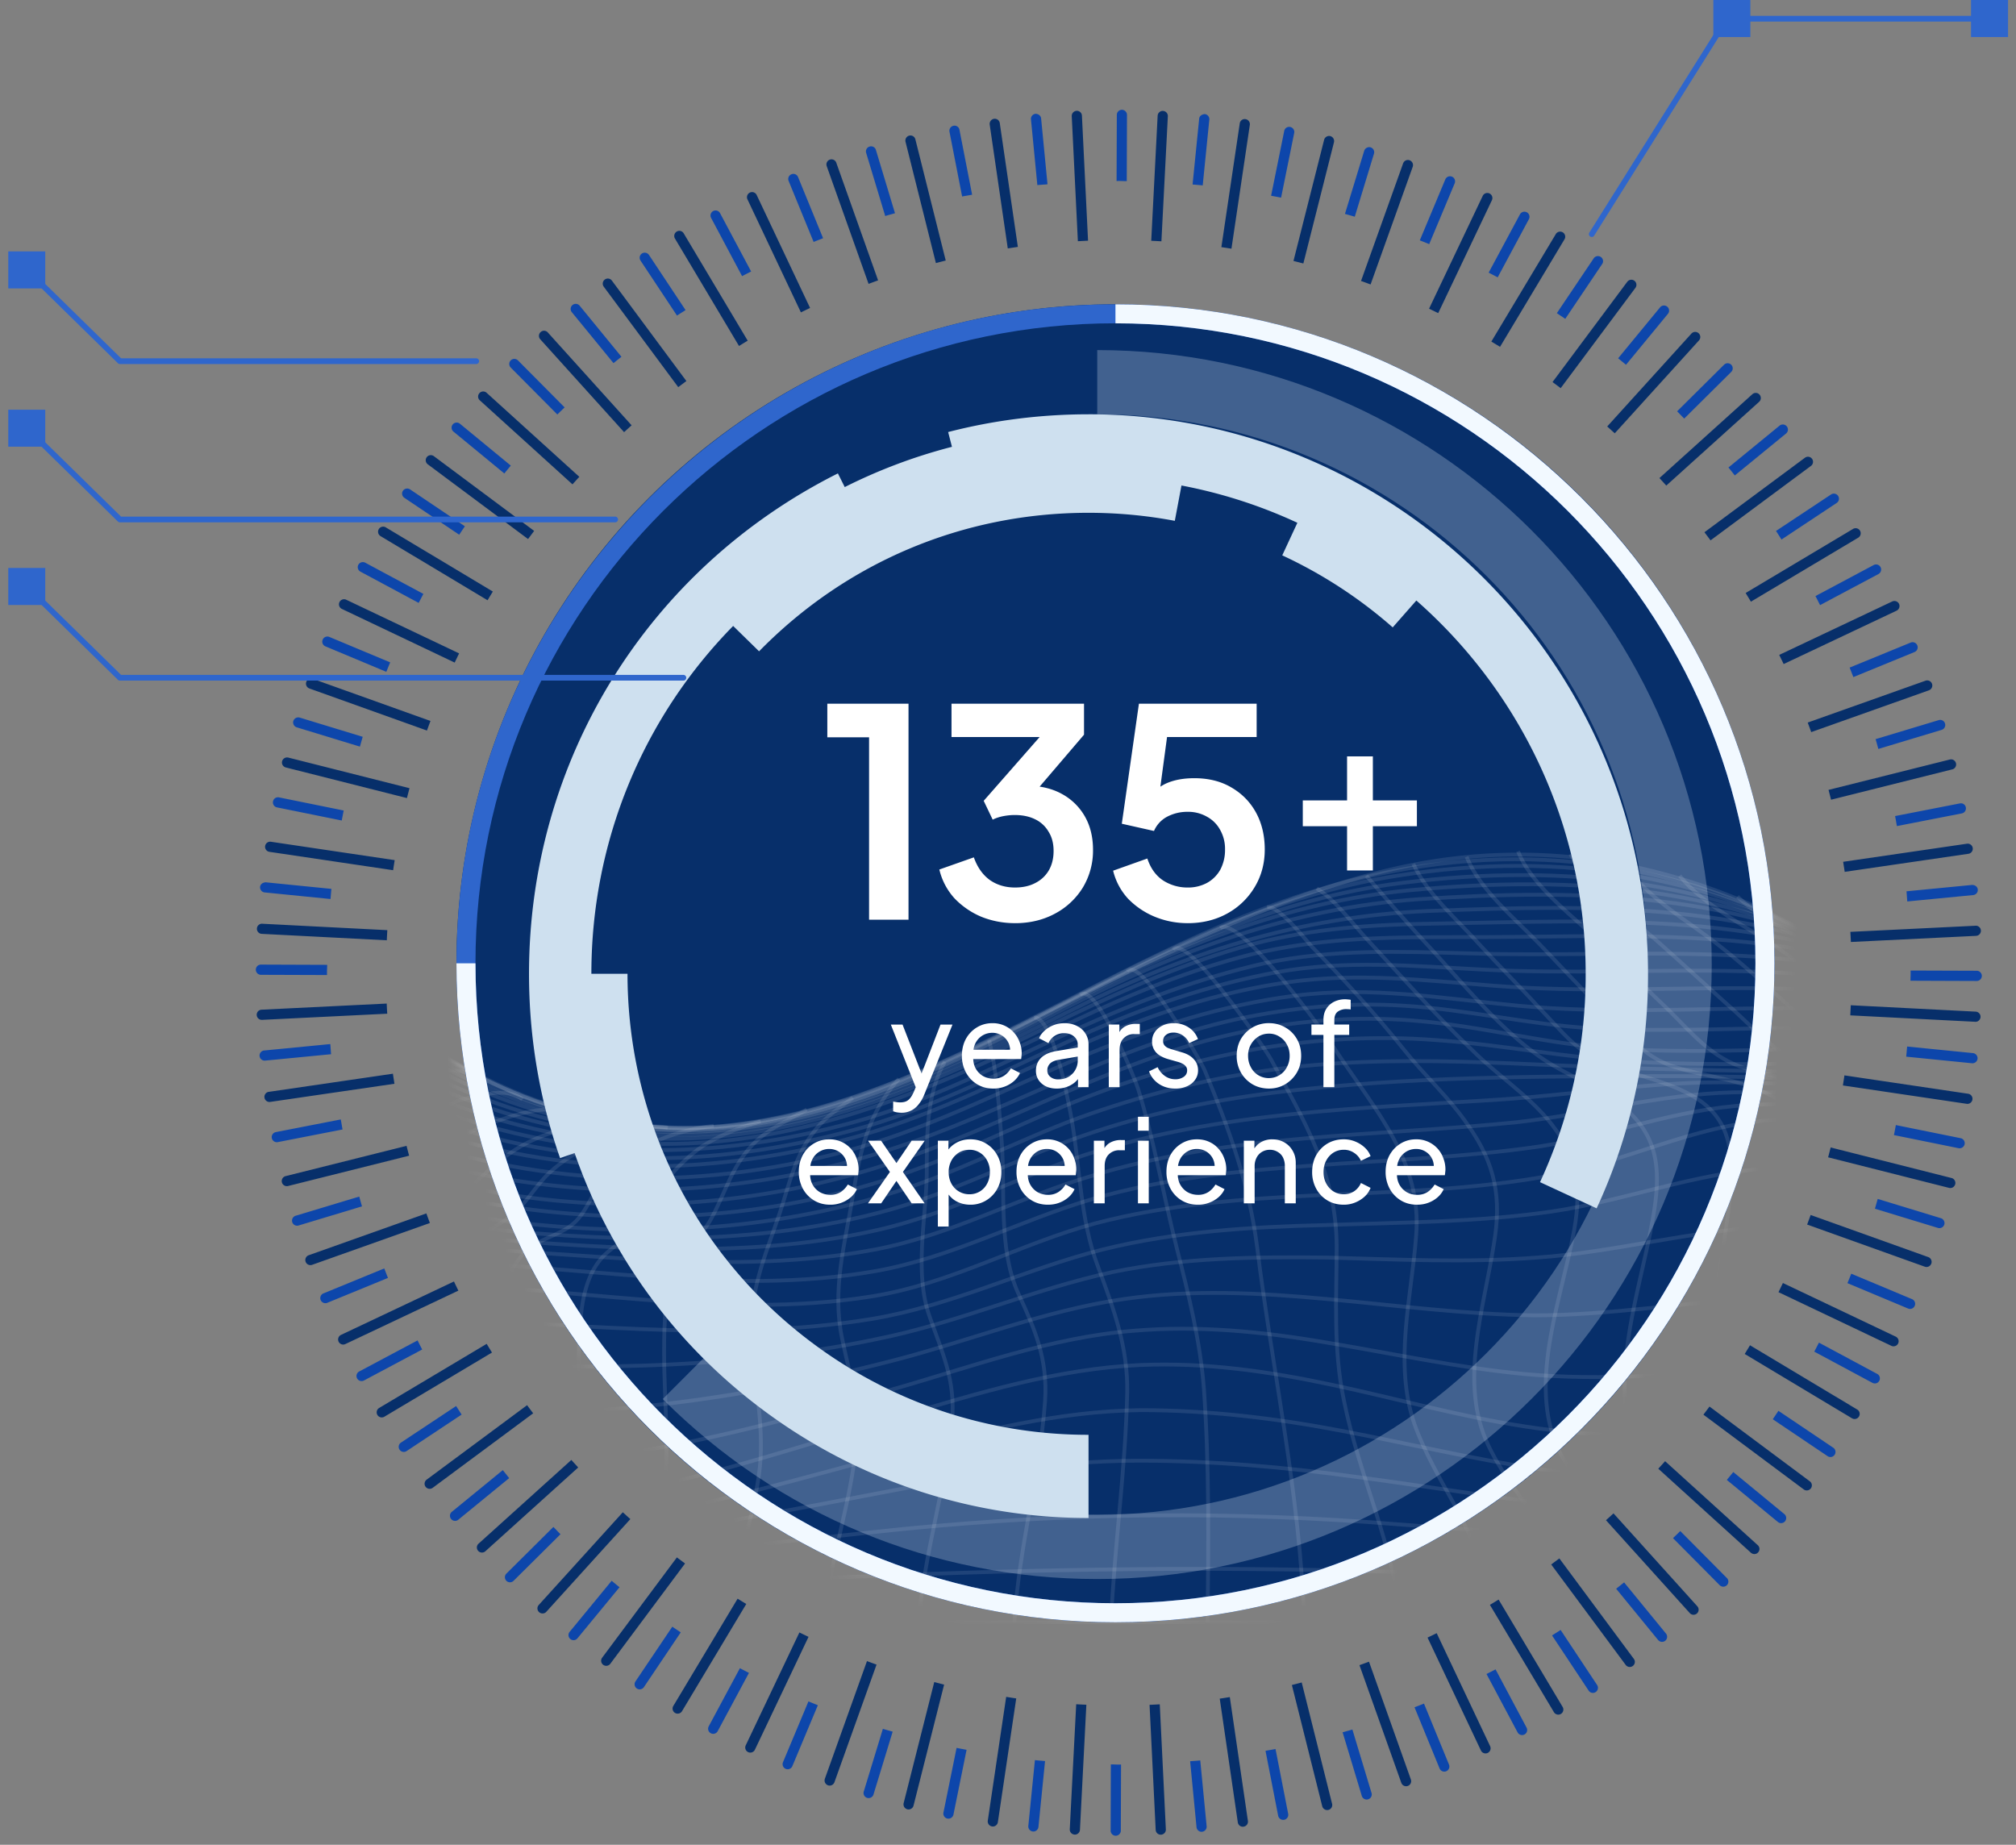 <svg xmlns="http://www.w3.org/2000/svg" width="106" height="97" fill="none"><rect width="100%" height="100%" fill="#808080" stroke="none"/><circle cx="58.65" cy="50.65" r="34.65" fill="#072F6A"/><mask id="a" width="70" height="70" x="24" y="16" maskUnits="userSpaceOnUse" style="mask-type:luminance"><path fill="#fff" d="M58.65 85.3c19.137 0 34.65-15.513 34.65-34.65S77.787 16 58.65 16 24 31.513 24 50.65 39.513 85.3 58.65 85.3Z"/><path stroke="#fff" d="M92.8 50.65c0 18.86-15.29 34.15-34.15 34.15S24.5 69.51 24.5 50.65 39.79 16.5 58.65 16.5 92.8 31.79 92.8 50.65Z"/></mask><g stroke="#fff" stroke-miterlimit="10" stroke-opacity=".1" stroke-width=".2" mask="url(#a)"><path d="M-5.095 85.3h132.097c-.237-11.25-5.696-20.79-14.762-27.388-4.414-3.227-9.493-5.886-14.762-7.452-7.357-4.699-15.52-6.74-24.112-4.794-6.266 1.424-12.01 4.414-17.752 7.262-5.411 2.706-11.012 5.506-17.088 6.218-8.497 1.045-15.711-2.99-21.692-8.638-1.424.57-2.8 1.329-4.13 2.088a51.485 51.485 0 0 0-3.322 2.279c-1.044.806-2.753 1.85-3.038 3.227-.332 1.756.95 3.797 1.33 5.459.616 2.705-.428 4.272-2.896 5.41-1.946.903-4.035 1.425-5.933 2.469-1.567.854-2.231 1.709-2.706 3.37-.997 3.37-1.234 7.025-1.282 10.49h.048Z"/><path d="M16.787 50.508c6.028 5.6 13.386 9.635 21.834 8.638 6.123-.712 11.63-3.56 17.04-6.313 5.602-2.895 11.345-5.838 17.563-7.024 8.686-1.662 16.898 0 24.35 4.699"/><path d="M16.598 50.603c6.028 5.458 13.433 9.493 21.881 8.59 6.218-.664 11.82-3.512 17.278-6.36 5.6-2.942 11.344-5.79 17.705-6.787 8.686-1.377 16.897-.048 24.444 4.557"/><path d="M16.264 50.745c6.075 5.364 13.527 9.303 21.881 8.544 6.408-.57 12.057-3.513 17.658-6.408 5.648-2.943 11.439-5.648 17.894-6.455 8.686-1.092 16.993-.143 24.587 4.319"/><path d="M15.836 50.935c6.123 5.221 13.48 9.018 21.74 8.449 6.645-.475 12.483-3.418 18.274-6.456 5.79-3.037 11.724-5.506 18.321-6.123 8.64-.807 16.993-.237 24.635 4.13"/><path d="M15.315 51.172c6.217 5.079 13.575 8.781 21.834 8.307 6.882-.38 12.863-3.37 18.844-6.456 5.933-3.038 11.913-5.268 18.606-5.743 8.639-.57 17.135-.38 24.92 3.845"/><path d="M14.7 51.504c6.217 4.89 13.48 8.402 21.596 8.165 7.262-.238 13.528-3.276 19.84-6.456 6.124-3.085 12.152-5.031 19.035-5.316 8.686-.332 17.325-.522 25.204 3.56"/><path d="M13.986 51.837c6.456 4.889 14.003 8.306 22.262 8.021 7.357-.284 13.575-3.275 20.03-6.455 3.086-1.471 6.218-2.848 9.54-3.75 3.229-.854 6.409-1.044 9.731-1.091 8.782-.143 17.61-.712 25.774 3.275"/><path d="M13.227 52.311c6.55 4.7 14.05 7.975 22.261 7.832 7.69-.142 14.192-3.227 20.98-6.455 2.99-1.424 6.123-2.706 9.35-3.513 3.56-.854 6.978-.901 10.585-.901 8.782.047 17.705-.807 25.964 2.942"/><path d="M12.373 52.834c6.645 4.461 14.05 7.641 22.167 7.641 3.75 0 7.452-.617 11.012-1.66 3.892-1.188 7.452-3.086 11.154-4.747 3.133-1.424 6.408-2.658 9.778-3.418 3.607-.76 7.072-.617 10.727-.522 8.876.285 17.99-.95 26.344 2.658"/><path d="M11.47 53.403c6.93 4.367 14.525 7.452 22.832 7.5 3.797 0 7.547-.617 11.202-1.662 3.987-1.186 7.594-3.085 11.344-4.794 3.275-1.471 6.693-2.658 10.253-3.322 3.654-.665 7.167-.333 10.87-.143 8.97.475 18.226-1.044 26.77 2.374"/><path d="M10.521 54.02c7.168 4.225 14.952 7.262 23.401 7.31 3.797 0 7.642-.57 11.297-1.614 4.177-1.187 7.927-3.18 11.866-4.889 3.418-1.471 6.93-2.658 10.633-3.18 3.702-.522 7.215-.095 10.917.19 9.113.712 18.606-1.092 27.388 2.136"/><path d="M9.525 54.78c7.31 3.94 15.047 6.977 23.448 7.167 4.13.095 8.26-.475 12.2-1.614 4.224-1.234 8.02-3.228 12.103-4.936 3.465-1.424 7.072-2.563 10.775-3.038 4.034-.522 7.784.142 11.771.522 9.114.854 18.607-1.14 27.483 1.899"/><path d="M8.527 55.587c5.934 2.942 12.104 5.505 18.654 6.502 6.503.997 13.1.428 19.366-1.566 6.313-1.994 11.962-5.506 18.465-6.93 2.895-.617 5.838-.902 8.78-.712 3.323.19 6.599.997 9.921 1.187 8.307.427 16.993-1.045 25.015 1.519"/><path d="M7.482 56.44c6.171 2.754 12.484 5.317 19.177 6.361a43.017 43.017 0 0 0 19.935-1.566c6.408-2.041 12.104-5.601 18.75-6.977 3.037-.618 6.17-.855 9.255-.57 3.37.285 6.645 1.186 10.015 1.424 8.45.617 17.23-1.092 25.442 1.329"/><path d="M6.582 57.438c12.768 5.316 26.154 8.923 39.824 4.651 3.512-1.091 6.74-2.8 10.157-4.177 3.086-1.234 6.266-2.183 9.494-2.753 3.085-.522 6.265-.712 9.398-.474 3.512.237 6.93.949 10.442 1.139 8.497.474 17.325-.712 25.632 1.566"/><path d="M6.393 58.767c12.626 4.936 26.723 8.069 40.108 4.082 3.56-1.044 6.788-2.8 10.253-4.082 3.18-1.14 6.455-1.994 9.778-2.469 6.835-.996 13.67-.237 20.552-.095 8.592.238 17.468 0 25.869 2.184"/><path d="M6.725 60.286c5.79 2.088 11.676 3.56 17.8 4.224 7.12.76 14.524 1.092 21.549-.712 3.797-.95 7.167-2.8 10.87-4.082 3.274-1.14 6.692-1.851 10.157-2.278 6.93-.855 14.097-.855 21.075-.855 8.781 0 17.705.855 26.201 2.99"/><path d="M7.246 61.994c5.506 1.804 11.06 2.611 16.803 3.038 7.31.522 14.81 1.282 21.977-.332 3.892-.855 7.31-2.753 11.06-3.987 3.56-1.14 7.214-1.756 10.916-2.136 3.608-.38 7.215-.522 10.823-.76 3.607-.237 7.167-.806 10.822-.901 8.828-.143 17.609 1.756 26.106 3.844"/><path d="M7.768 63.75c5.078 1.472 10.205 1.662 15.473 1.852 7.595.237 15.284 1.519 22.784.095 3.987-.76 7.452-2.706 11.297-3.845 3.655-1.14 7.5-1.661 11.297-1.994 3.702-.332 7.452-.474 11.154-.854 3.797-.427 7.5-1.471 11.344-1.566 8.924-.238 17.515 2.658 26.059 4.699"/><path d="M7.91 65.46c4.842 1.281 9.588.901 14.525.949 7.879 0 15.758 1.803 23.59.427 4.035-.712 7.547-2.658 11.44-3.797 3.75-1.092 7.689-1.472 11.581-1.757 3.94-.284 7.927-.427 11.866-.996 3.75-.57 7.263-1.994 11.06-2.184 9.256-.522 17.657 3.513 26.533 5.411"/><path d="M7.436 67.12c4.794 1.187 9.445.475 14.334.428 8.022 0 16.091 1.898 24.065.617 4.177-.665 7.737-2.753 11.772-3.845 3.797-.997 7.737-1.281 11.629-1.471 4.13-.19 8.259-.285 12.341-1.044 3.892-.712 7.452-2.611 11.44-2.896 9.54-.712 17.704 4.32 26.77 6.028"/><path d="M5.822 68.45c5.221 1.091 10.49.807 15.806.901 8.07.096 16.139 1.33 24.208 0 4.272-.712 8.022-2.61 12.151-3.654 3.845-.95 7.785-1.187 11.677-1.282 3.987-.142 7.974-.142 11.914-.712 3.892-.57 7.547-2.04 11.534-2.278 9.73-.57 18.559 3.322 27.91 5.174"/><path d="M3.21 69.589c5.934 1.139 11.867 1.709 17.895 1.993 8.402.428 16.756.57 25.062-1.186 4.225-.855 8.165-2.61 12.341-3.513 3.703-.76 7.5-.807 11.25-.76 3.655.096 7.357.286 11.06 0 4.129-.284 8.069-1.423 12.198-1.613 9.873-.427 19.461 1.899 29.144 3.607"/><path d="M.316 70.728c6.74 1.234 13.386 2.706 20.268 3.323 8.829.807 17.42-.238 26.012-2.421 4.177-1.044 8.211-2.706 12.483-3.323 3.56-.522 7.167-.332 10.727 0 3.608.332 7.215.807 10.87.855 4.034 0 8.022-.712 12.056-.902 10.158-.475 20.411.332 30.473 1.709"/><path d="M-2.152 72.105c7.404 1.234 14.572 3.56 22.071 4.461 4.462.522 8.829.57 13.29-.19 4.652-.759 9.209-1.993 13.718-3.322 4.177-1.187 8.354-2.753 12.721-3.085 3.37-.285 6.74.047 10.063.617 3.465.57 6.93 1.329 10.442 1.661 4.13.38 8.26 0 12.389-.237 10.49-.523 21.264-1.234 31.707-.143"/><path d="M-3.53 73.813c7.833.997 15.237 3.94 23.07 4.984 4.46.57 8.78.57 13.194-.284 4.937-.997 9.731-2.564 14.572-4.035 4.13-1.234 8.307-2.516 12.674-2.706 3.417-.142 6.74.333 10.063 1.045 3.37.712 6.692 1.66 10.11 2.183 4.224.665 8.544.57 12.816.427 5.648-.237 11.296-.712 16.945-1.092 4.984-.38 10.063-.901 15.047-.427"/><path d="M-4.05 75.902c7.926.95 15.568 3.512 23.542 4.414 4.51.522 8.781.427 13.243-.38 4.89-.902 9.683-2.278 14.477-3.56 4.225-1.091 8.402-2.183 12.768-2.23 3.56 0 7.12.427 10.585 1.091 3.513.665 7.025 1.52 10.585 2.041 4.415.665 8.829.617 13.29.38 5.507-.237 11.013-.712 16.519-1.14 4.889-.379 9.825-.853 14.714-.616"/><path d="M-4.479 78.085c7.88.665 15.57 2.516 23.449 3.18 9.398.76 18.274-1.044 27.482-2.8 4.462-.854 8.876-1.661 13.433-1.661 3.845 0 7.642.332 11.44.854 3.939.522 7.831 1.187 11.77 1.614 4.32.474 8.64.427 12.959.285 10.063-.38 20.173-1.757 30.236-1.472"/><path d="M-4.81 80.364c7.879.284 15.758 1.471 23.637 1.756 9.161.38 18.085-.57 27.15-1.567 8.687-.949 17.23-1.139 25.965-.522 8.733.665 17.372 1.33 26.106 1.14 9.54-.238 19.081-1.092 28.622-.855M-5 82.784c7.832 0 15.616.475 23.448.57 9.113.095 18.132-.142 27.245-.475 9.066-.38 18.132-.522 27.198-.237 8.971.237 17.895.522 26.866.427 9.066-.047 18.132-.475 27.198-.285"/><path d="M121.211 85.3c-.094-3.607-1.234-6.788-2.42-10.158-1.045-2.942-2.041-6.028-3.323-8.876-1.899-4.224-5.648-6.977-9.398-9.493-3.038-2.04-5.933-4.272-9.066-6.17-1.756-1.092-4.177-1.994-5.648-3.465"/><path d="M117.842 85.3c-.19-3.607-1.804-6.503-3.133-9.778-1.281-3.18-1.898-6.55-2.895-9.825-.76-2.469-1.946-4.272-3.987-5.886-1.614-1.282-3.465-2.279-5.221-3.323-3.18-1.803-5.934-4.367-8.924-6.502-1.661-1.187-4.082-2.326-5.364-3.94"/><path d="M114.234 85.3c-.332-3.702-2.516-6.313-3.987-9.588-1.566-3.513-1.709-7.357-2.468-11.06-.57-2.658-1.472-4.366-3.797-5.838-1.567-.997-3.276-1.709-4.984-2.468-3.133-1.424-5.744-4.367-8.45-6.503-1.566-1.282-4.129-2.705-5.173-4.51"/><path d="M110.437 85.3c-.523-3.845-3.276-6.028-4.937-9.35-1.756-3.513-1.424-7.738-1.804-11.582-.142-1.52-.237-3.56-1.281-4.747-.522-.617-1.329-1.092-2.041-1.471-1.566-.855-3.323-1.282-4.984-1.899-1.709-.617-2.848-1.851-4.177-3.085-1.33-1.187-2.61-2.374-3.94-3.56-1.471-1.33-3.844-2.848-4.699-4.7"/><path d="M106.354 85.3c-.665-3.702-3.608-5.506-5.459-8.591-2.326-3.75-1.329-8.971-1.471-13.148 0-1.424 0-3.37-.855-4.557-.474-.617-1.281-1.044-1.946-1.377-1.566-.712-3.275-.996-4.889-1.47-1.709-.523-2.753-1.805-3.987-3.039-1.186-1.139-2.373-2.278-3.512-3.465-1.377-1.376-3.703-3.038-4.415-4.889"/><path d="M102.13 85.3c-.807-3.892-4.32-5.364-6.266-8.544-2.326-3.75-.854-9.256-.712-13.385.095-2.658.143-4.842-2.468-5.98-1.471-.665-3.085-.808-4.604-1.282-1.709-.523-2.658-1.852-3.845-3.038-1.14-1.14-2.23-2.326-3.323-3.465-1.234-1.282-3.132-2.848-3.797-4.557"/><path d="M97.668 85.3c-.807-4.034-4.794-5.174-6.74-8.496-2.279-3.845-.38-9.493 0-13.623.237-2.563.19-4.51-2.279-5.743-1.329-.665-2.8-.95-4.177-1.472-1.471-.57-2.373-1.756-3.465-2.895-1.044-1.14-2.136-2.231-3.18-3.37-1.14-1.282-2.8-2.706-3.513-4.272"/><path d="M93.11 85.3c-.38-2.136-1.281-3.18-2.942-4.557-1.472-1.234-3.133-2.373-3.988-4.177-1.708-3.607-.095-8.211.617-11.914.523-2.658.665-4.794-1.566-6.55-1.234-.997-2.753-1.519-4.034-2.373-2.326-1.566-4.273-4.035-6.171-6.076a115 115 0 0 1-3.18-3.607"/><path d="M88.365 85.3c-.427-2.136-1.376-3.37-2.895-4.936-1.377-1.377-2.99-2.706-3.703-4.557-1.329-3.418.38-7.69.997-11.107.427-2.373.142-4.035-1.424-5.886-1.14-1.329-2.658-2.326-3.892-3.56-1.899-1.803-3.655-3.797-5.459-5.743-.807-.855-1.756-2.184-2.753-2.8"/><path d="M83.57 85.3c-.712-3.845-3.702-5.933-5.316-9.303-1.566-3.275-.237-7.168.285-10.538.427-2.468.095-4.224-1.33-6.265-.996-1.472-2.325-2.658-3.417-4.035-1.519-1.898-3.132-3.655-4.841-5.41-.427-.476-1.709-2.137-2.326-2.042"/><path d="M78.635 85.3c-.332-2.326-1.091-4.177-2.183-6.218-.76-1.376-1.567-2.753-2.089-4.224-1.091-3.228-.142-6.646.095-9.873.332-3.892-2.136-6.598-4.177-9.683-.474-.76-5.079-7.215-6.123-6.503"/><path d="M73.65 85.3c-.379-4.13-2.183-7.642-2.99-11.677-.57-2.705-.38-5.363-.38-8.069 0-3.797-1.708-6.645-3.464-9.873-.285-.522-4.415-6.645-5.127-5.743M68.57 85.3c-.189-6.598-1.66-13.148-2.467-19.698-.427-3.37-1.472-6.218-2.753-9.304-.19-.474-3.418-6.123-4.082-5.22M63.493 85.3c.048-4.082.095-8.164-.19-12.246-.19-2.516-.806-4.984-1.423-7.405-.712-2.8-1.187-5.648-2.041-8.401-.143-.475-2.231-5.649-3.038-4.937M58.413 85.3c.19-4.034.76-8.022.855-12.056.047-2.421-.712-4.415-1.519-6.598-.997-2.563-.95-5.459-1.471-8.164-.143-.712-.902-4.984-1.9-4.984M53.335 85.3c.237-3.94 1.329-7.737 1.614-11.63.142-2.23-.522-3.749-1.424-5.695-1.044-2.326-.665-5.411-.855-7.927-.142-1.756-.237-3.607-.664-5.363M48.303 85.3c.285-3.607 1.424-7.072 1.756-10.632.19-2.089-.522-3.56-1.187-5.459-.807-2.278-.19-5.079-.142-7.452 0-1.899-.047-4.224.95-5.933M43.32 85.3c.285-3.228 1.424-6.218 1.71-9.446.189-1.898-.38-3.654-.76-5.506-.523-2.563.142-4.889.57-7.452.379-2.373.806-4.367 2.42-6.17M38.383 85.3c.19-2.706 1.139-5.079 1.519-7.737.332-2.278-.19-4.604-.38-6.882-.19-2.659.665-4.51 1.471-6.883.523-1.566.807-3.085 1.9-4.414.569-.712 1.28-1.14 1.945-1.662M33.543 85.3c.142-2.278.902-4.082 1.282-6.313.427-2.563.094-5.221.094-7.784 0-1.614 0-3.37.807-4.89.428-.806 1.14-1.328 1.614-2.135.855-1.52 1.14-2.99 2.468-4.225.807-.712 1.71-1.091 2.611-1.614"/><path d="M28.842 85.3c.047-1.187.095-2.136.427-3.275.19-.665.522-1.33.665-1.994.57-2.705.332-5.648.474-8.401.095-1.709 0-3.892 1.092-5.316.617-.807 1.566-1.14 2.23-1.899.618-.712.808-1.661 1.377-2.42a8.77 8.77 0 0 1 1.804-1.71c.95-.616 1.993-.996 3.085-1.328"/><path d="M24.238 85.3c.048-1.281.095-2.183.475-3.37.19-.57.475-1.092.617-1.756.665-2.943.522-6.17.807-9.209.19-1.708.142-3.94 1.566-5.22.76-.665 1.804-.808 2.516-1.472.665-.617.902-1.567 1.519-2.231a8.217 8.217 0 0 1 2.373-1.851c1.044-.522 2.231-.855 3.418-.997"/><path d="M19.824 85.3c.048-1.234.095-2.326.522-3.465.285-.807.617-1.424.76-2.278.522-2.753.712-5.554 1.234-8.307.38-1.993.475-4.224 2.04-5.696.713-.664 1.71-.996 2.47-1.614.806-.617 1.28-1.566 2.04-2.278.712-.664 1.52-1.14 2.42-1.566 1.093-.475 2.612-1.044 3.798-.807"/><path d="M15.6 85.3c.095-2.278.76-3.892 1.281-5.98.712-3.038 1.377-5.934 2.373-8.924.57-1.709.95-3.37 2.089-4.794.665-.855 1.471-1.472 2.278-2.136 1.662-1.472 2.8-2.943 4.937-3.75 1.044-.38 2.99-1.14 4.082-.57"/><path d="M11.518 85.3c.237-5.079 2.04-10.015 4.556-14.382 1.52-2.61 2.468-5.79 4.462-8.117 1.471-1.661 3.228-2.99 5.316-3.75.997-.38 3.228-1.139 4.225-.427"/><path d="M7.674 85.3c.095-2.658.617-5.031 1.329-7.547.854-3.133 2.8-5.126 4.889-7.5 1.234-1.424 2.183-2.942 2.658-4.794.332-1.139.38-2.326.997-3.37 1.139-1.898 3.56-3.18 5.6-3.892.95-.332 3.418-1.234 4.32-.38"/><path d="M4.113 85.3c.095-2.99.617-5.79 1.377-8.686.76-2.848 3.275-4.415 5.506-6.123 1.993-1.52 3.322-2.896 3.465-5.411.095-1.282-.238-2.658.237-3.892.807-2.041 3.892-3.418 5.838-4.083.95-.332 3.418-1.329 4.367-.474"/></g><path fill="#0D46AB" d="m55.077 9.69-.336-3.466c-.016-.146-.145-.236-.293-.24a.269.269 0 0 0-.24.293l.335 3.455c.176-.017.356-.025.534-.042ZM29.305 21.794c.125-.126.255-.248.383-.372l-2.454-2.472a.267.267 0 1 0-.38.376l2.45 2.468Zm2.953-2.7c.138-.113.278-.223.417-.334l-2.204-2.695a.268.268 0 0 0-.415.338l2.202 2.691Zm3.338-2.5c.148-.1.302-.191.45-.289l-1.923-2.9a.272.272 0 0 0-.371-.075.268.268 0 0 0-.074.371l1.918 2.893Zm15.518-6.355-.666-3.414a.26.26 0 0 0-.314-.212.267.267 0 0 0-.211.313l.665 3.406c.173-.034.35-.06.526-.093Zm-7.836 2.287L41.961 9.31a.263.263 0 0 0-.35-.145.266.266 0 0 0-.146.348l1.315 3.209c.165-.069.333-.13.498-.197Zm3.78-1.314-1.003-3.326a.263.263 0 0 0-.333-.18.265.265 0 0 0-.18.333l1.002 3.319c.17-.053.344-.096.514-.146Zm-8.04 3.308c.157-.085.318-.161.476-.244l-1.634-3.068a.265.265 0 0 0-.36-.111.266.266 0 0 0-.11.362l1.628 3.06ZM15.601 38.243l3.323 1.014c.052-.171.095-.345.148-.515l-3.314-1.011a.275.275 0 0 0-.335.178c-.04.141.038.29.178.334Zm-1.038 4.21 3.406.69c.034-.175.065-.352.102-.526l-3.4-.69a.266.266 0 0 0-.316.21.267.267 0 0 0 .208.316Zm-.648 4.471 3.463.347c.016-.178.03-.356.048-.533l-3.457-.346c-.15.012-.277.092-.294.24a.269.269 0 0 0 .24.292ZM22.014 31.7c.083-.156.162-.315.247-.472l-3.057-1.641a.27.27 0 0 0-.362.108.268.268 0 0 0 .109.362l3.063 1.644Zm-1.701 3.625c.068-.166.133-.333.203-.497l-3.2-1.338a.267.267 0 0 0-.35.145.267.267 0 0 0 .143.35l3.204 1.34Zm3.832-7.209c.099-.148.197-.296.298-.443l-2.883-1.941a.271.271 0 0 0-.372.07.268.268 0 0 0 .072.372l2.885 1.942Zm2.372-3.22c.112-.139.226-.276.34-.414L24.17 22.27a.268.268 0 0 0-.339.414l2.687 2.212Zm62.037-2.886 2.472-2.453a.267.267 0 1 0-.376-.38l-2.468 2.45c.126.126.247.256.372.383Zm5.116 6.359 2.902-1.924a.267.267 0 1 0-.297-.445l-2.894 1.918c.1.148.192.301.29.451ZM17.195 51.268c0-.04-.003-.079-.003-.119 0-.141.01-.277.011-.417l-3.484-.013a.268.268 0 0 0-.268.267.27.27 0 0 0 .266.27l3.478.012Zm74.021-26.269 2.694-2.204a.268.268 0 0 0 .038-.376.27.27 0 0 0-.377-.04l-2.69 2.202c.115.138.223.279.335.418Zm6.233 10.603 3.216-1.318a.266.266 0 0 0 .145-.349.266.266 0 0 0-.35-.147l-3.208 1.315c.07.166.13.334.197.499ZM95.7 31.817l3.067-1.634a.267.267 0 0 0-.25-.473l-3.062 1.631c.085.156.161.318.244.476Zm4.584 15.582 3.466-.336a.268.268 0 0 0 .24-.293c-.015-.146-.141-.236-.293-.24l-3.455.335c.017.177.026.357.042.534Zm-1.521-8.019 3.327-1.003a.267.267 0 0 0 .179-.332.263.263 0 0 0-.334-.18l-3.318 1c.053.17.096.345.146.516Zm.974 4.056 3.415-.667a.268.268 0 0 0 .211-.313.262.262 0 0 0-.314-.212l-3.406.665c.035.174.062.352.094.527ZM71.233 11.395l1.01-3.314a.269.269 0 0 0-.177-.334.278.278 0 0 0-.335.177l-1.014 3.323c.17.05.345.095.516.148Zm-3.874-1.002.689-3.4a.269.269 0 0 0-.209-.317.264.264 0 0 0-.315.209l-.69 3.407c.175.034.351.064.525.1Zm-8.532-.878c.14 0 .277.009.417.01l.012-3.482a.27.27 0 0 0-.266-.27h-.001a.268.268 0 0 0-.267.267l-.013 3.479c.04-.002.078-.004.118-.004Zm26.667 9.665 2.211-2.686a.268.268 0 0 0-.413-.341l-2.212 2.686.414.34ZM63.238 9.749l.347-3.458a.268.268 0 0 0-.24-.292c-.147.014-.278.092-.293.24l-.347 3.462c.178.016.356.029.533.048Zm19.063 7.016 1.941-2.884a.265.265 0 0 0-.072-.37.27.27 0 0 0-.372.07l-1.94 2.885.443.299Zm-3.554-2.182 1.641-3.057a.267.267 0 0 0-.47-.254l-1.645 3.063c.157.084.317.163.474.248Zm-3.601-1.745 1.34-3.198a.268.268 0 0 0-.143-.351.266.266 0 0 0-.35.145l-1.34 3.203c.163.067.33.13.493.2ZM38.904 87.715l-1.64 3.056a.268.268 0 0 0 .472.254l1.643-3.063c-.158-.083-.318-.162-.475-.247Zm43.152-2.011c-.147.1-.302.19-.45.289l1.924 2.901c.052.076.136.12.222.12a.268.268 0 0 0 .222-.417l-1.918-2.893Zm3.338-2.501c-.137.113-.278.223-.417.334l2.205 2.695a.269.269 0 0 0 .377.038.269.269 0 0 0 .037-.376l-2.202-2.691Zm2.954-2.699c-.126.127-.256.248-.383.373l2.454 2.472a.266.266 0 0 0 .379.002.267.267 0 0 0 0-.378l-2.45-2.469Zm-9.713 7.273c-.156.085-.318.161-.475.244l1.634 3.068a.268.268 0 0 0 .361.111.266.266 0 0 0 .11-.362l-1.63-3.061Zm-8.041 3.309 1.003 3.325a.268.268 0 1 0 .512-.154l-1.001-3.318c-.17.053-.343.096-.514.147Zm-4.054.973.665 3.414a.269.269 0 0 0 .315.212.268.268 0 0 0 .212-.313l-.666-3.408c-.175.036-.352.062-.527.095Zm7.835-2.288 1.318 3.216a.266.266 0 0 0 .349.146.268.268 0 0 0 .146-.349l-1.316-3.209c-.165.069-.332.13-.497.196ZM91.135 77.4c-.112.14-.226.277-.34.415l2.686 2.212a.267.267 0 0 0 .376-.038.27.27 0 0 0-.037-.378l-2.685-2.21Zm12.604-22.027-3.463-.346c-.017.178-.03.355-.049.533l3.457.346.027.002a.27.27 0 0 0 .267-.242.27.27 0 0 0-.239-.293Zm-10.23 18.809c-.1.148-.197.296-.298.443l2.882 1.94a.27.27 0 0 0 .149.047.268.268 0 0 0 .151-.489l-2.884-1.941Zm9.58-14.335-3.406-.69c-.034.175-.064.352-.101.526l3.401.69a.27.27 0 0 0 .315-.209.266.266 0 0 0-.209-.317Zm.847-8.804-3.478-.012c0 .039.003.078.003.118 0 .14-.009.278-.01.418l3.483.013h.001c.148 0 .268-.12.268-.267a.27.27 0 0 0-.267-.27ZM95.64 70.597c-.083.157-.162.317-.247.473l3.057 1.64a.264.264 0 0 0 .362-.108.267.267 0 0 0-.11-.361l-3.062-1.644Zm6.411-6.543-3.322-1.014c-.051.17-.095.345-.147.515l3.314 1.01a.27.27 0 0 0 .334-.177.271.271 0 0 0-.179-.334Zm-4.712 2.918c-.067.165-.132.332-.202.497l3.198 1.338a.268.268 0 0 0 .207-.494l-3.203-1.341Zm-73.356 6.957-2.9 1.923a.267.267 0 1 0 .296.446l2.893-1.919c-.1-.148-.191-.301-.29-.45Zm-6.616-19.031-3.466.336a.267.267 0 0 0 .027.534l.026-.002 3.455-.335c-.018-.176-.026-.356-.042-.533Zm9.07 22.402-2.695 2.205a.269.269 0 0 0 .34.415l2.69-2.201c-.114-.14-.222-.281-.335-.42Zm-4.483-6.82-3.067 1.633a.267.267 0 0 0 .25.474l3.062-1.63c-.086-.156-.162-.318-.245-.477Zm-1.75-3.784-3.216 1.319a.268.268 0 0 0 .204.494l3.208-1.315c-.068-.164-.129-.333-.196-.498Zm-2.286-7.835-3.415.666a.267.267 0 0 0-.211.313.269.269 0 0 0 .315.213l3.405-.665c-.035-.174-.061-.352-.094-.527Zm.97 4.056-3.327 1.003a.268.268 0 1 0 .155.512l3.318-1.001c-.052-.17-.095-.344-.146-.514Zm10.21 17.37-2.472 2.454a.267.267 0 1 0 .376.38l2.468-2.45c-.126-.126-.248-.256-.372-.384Zm29.729 12.496c-.142 0-.277-.01-.419-.01l-.011 3.481a.268.268 0 0 0 .266.27c.148 0 .269-.12.269-.267l.012-3.477-.117.003Zm-4.412-.234-.347 3.459a.27.27 0 0 0 .24.293l.026.002a.27.27 0 0 0 .267-.242l.347-3.463c-.178-.017-.357-.031-.533-.049Zm-4.119-.644-.69 3.399a.267.267 0 0 0 .264.322.27.27 0 0 0 .262-.215l.69-3.405c-.177-.034-.353-.065-.526-.101Zm-18.135-8.787-2.21 2.686a.268.268 0 0 0 .205.438.266.266 0 0 0 .206-.098l2.212-2.686a27.643 27.643 0 0 1-.413-.34Zm30.415 9.489.336 3.467a.268.268 0 0 0 .266.242l.026-.002a.267.267 0 0 0 .24-.292l-.335-3.457c-.177.019-.356.027-.533.042ZM35.35 85.532l-1.941 2.883a.268.268 0 0 0 .444.3l1.94-2.884c-.147-.099-.295-.197-.443-.299Zm11.071 5.371-1.01 3.314a.268.268 0 0 0 .511.157l1.014-3.322c-.172-.052-.347-.096-.515-.149Zm-3.913-1.443-1.339 3.198a.268.268 0 0 0 .247.371.268.268 0 0 0 .246-.166l1.34-3.201c-.165-.068-.33-.132-.494-.202Z"/><path fill="#072F6A" d="M38.857 18.192c.152-.094.304-.188.457-.278l-3.366-5.645a.264.264 0 0 0-.366-.092.268.268 0 0 0-.093.367l3.368 5.648Zm-3.195 2.165c.142-.107.284-.215.428-.32l-3.916-5.281a.264.264 0 0 0-.374-.056.267.267 0 0 0-.056.373l3.918 5.284Zm6.448-3.932c.162-.077.322-.157.484-.232l-2.808-5.939a.268.268 0 0 0-.485.229l2.81 5.942Zm-9.296 6.298c.131-.12.263-.24.396-.359l-4.406-4.883a.263.263 0 0 0-.378-.02.268.268 0 0 0-.02.378l4.408 4.884Zm13.356-7.981-2.198-6.185a.267.267 0 1 0-.504.177l2.201 6.192c.168-.061.333-.125.502-.184Zm11.039-2.086-.322-6.576a.267.267 0 0 0-.268-.254c-.004 0-.01 0-.013.002a.267.267 0 0 0-.254.28l.322 6.575c.178-.009.356-.019.535-.027Zm-7.483 1.043L48.13 7.327a.266.266 0 0 0-.324-.195.268.268 0 0 0-.194.324l1.597 6.377c.17-.045.343-.091.517-.134Zm3.792-.717-.95-6.507a.263.263 0 0 0-.304-.227.27.27 0 0 0-.226.304l.95 6.51c.178-.026.354-.055.53-.08ZM16.264 36.199l6.185 2.214c.06-.169.123-.336.185-.504l-6.188-2.215a.267.267 0 0 0-.342.162.27.27 0 0 0 .16.343Zm13.837-10.731a26.7 26.7 0 0 1 .36-.396l-4.875-4.419a.266.266 0 0 0-.378.02c-.1.11-.09.278.02.377l4.873 4.418ZM14.166 44.79l6.505.966c.025-.178.054-.353.081-.529l-6.508-.967a.267.267 0 1 0-.078.53Zm.861-4.437 6.37 1.61c.043-.174.089-.346.134-.519l-6.373-1.61a.272.272 0 0 0-.325.192c-.037.146.05.29.194.327Zm8.88-5.513c.076-.163.154-.323.233-.484l-5.936-2.822a.266.266 0 0 0-.355.127.266.266 0 0 0 .126.356l5.932 2.822Zm3.858-6.497.32-.428-5.273-3.93a.267.267 0 1 0-.32.429l5.273 3.929Zm-2.129 3.219c.09-.154.185-.306.277-.458l-5.64-3.381a.268.268 0 0 0-.274.46l5.637 3.379Zm46.428-16.605 2.216-6.186a.27.27 0 0 0-.162-.343.268.268 0 0 0-.343.162l-2.213 6.183c.169.059.335.122.502.184Zm23.168 23.538 6.189-2.198a.268.268 0 0 0-.18-.505l-6.192 2.2c.06.168.125.334.183.503Zm-1.449-3.578 5.939-2.808a.27.27 0 0 0 .128-.357.272.272 0 0 0-.357-.127l-5.942 2.81c.077.161.157.32.232.482Zm-1.722-3.28 5.643-3.365a.27.27 0 0 0 .094-.368.266.266 0 0 0-.367-.092l-5.646 3.368c.092.153.186.303.276.457Zm-2.123-3.223 5.282-3.917a.266.266 0 0 0 .056-.372.265.265 0 0 0-.374-.056l-5.283 3.917c.106.142.214.283.32.428Zm7.381 21.116 6.575-.322a.267.267 0 0 0-.013-.534c-.005 0-.009 0-.014.002l-6.576.322c.01.177.02.354.028.532Zm-9.707-23.997 4.883-4.406a.268.268 0 0 0 .019-.378.263.263 0 0 0-.377-.02l-4.885 4.408c.12.131.241.263.36.396Zm8.664 16.517 6.374-1.596a.266.266 0 0 0 .194-.323.266.266 0 0 0-.324-.195l-6.377 1.597c.044.171.09.343.133.517Zm.717 3.793 6.505-.95a.267.267 0 1 0-.076-.53l-6.51.951c.027.176.056.352.081.529ZM78.871 18.237l3.38-5.639a.267.267 0 1 0-.457-.274l-3.38 5.636c.153.091.304.184.457.277Zm-10.342-4.383 1.61-6.372a.27.27 0 0 0-.193-.326.271.271 0 0 0-.324.193l-1.612 6.373c.174.042.346.087.519.132Zm-3.78-.778.966-6.507a.27.27 0 0 0-.226-.305.264.264 0 0 0-.304.225l-.966 6.506c.177.025.353.054.53.081ZM13.763 49.103l6.575.338c.008-.178.017-.355.027-.533l-6.575-.337c-.005-.002-.01-.002-.014-.002a.269.269 0 0 0-.268.254.268.268 0 0 0 .255.28ZM82.06 20.409l3.929-5.273a.267.267 0 1 0-.428-.32l-3.93 5.273c.144.106.287.213.429.32Zm2.843 2.374 4.419-4.874a.268.268 0 1 0-.398-.358l-4.418 4.873.397.36Zm-9.283-6.32 2.823-5.934a.267.267 0 1 0-.482-.23l-2.822 5.933c.162.075.32.154.48.231Zm-14.554-3.775.338-6.575a.267.267 0 0 0-.254-.28c-.005-.002-.01-.002-.014-.002a.27.27 0 0 0-.268.255l-.337 6.575c.18.008.357.017.535.027Zm-8.162 76.534-.967 6.508a.268.268 0 0 0 .226.305c.014.002.026.004.039.004a.27.27 0 0 0 .265-.228l.966-6.507c-.178-.026-.353-.055-.53-.082Zm29.085-7.281c-.143.107-.285.215-.428.32l3.916 5.281a.266.266 0 0 0 .374.055.265.265 0 0 0 .056-.372l-3.918-5.284Zm-3.193 2.165c-.152.093-.304.188-.458.278l3.366 5.643a.269.269 0 0 0 .366.093.269.269 0 0 0 .093-.368l-3.367-5.646Zm6.041-4.532c-.132.12-.263.241-.396.359l4.406 4.883c.053.06.125.09.198.09a.268.268 0 0 0 .199-.447l-4.407-4.885Zm-9.297 6.299c-.16.078-.32.157-.481.232l2.808 5.939a.269.269 0 0 0 .355.127.27.27 0 0 0 .128-.357l-2.81-5.941Zm12.01-9.043c-.119.133-.239.265-.359.395l4.873 4.42a.272.272 0 0 0 .18.068.26.26 0 0 0 .198-.089.266.266 0 0 0-.02-.378L87.55 76.83ZM67.926 88.598l1.596 6.373a.269.269 0 0 0 .325.195.265.265 0 0 0 .193-.323l-1.597-6.378c-.172.045-.343.092-.517.133Zm3.554-1.043 2.2 6.188a.268.268 0 0 0 .34.163.266.266 0 0 0 .163-.34l-2.202-6.194c-.166.061-.332.125-.5.183Zm18.405-13.599c-.106.144-.213.286-.32.428l5.273 3.93a.264.264 0 0 0 .16.054.273.273 0 0 0 .215-.107.265.265 0 0 0-.055-.374l-5.273-3.93Zm12.74-12.012-6.37-1.61c-.043.173-.089.346-.134.518l6.374 1.611a.268.268 0 0 0 .13-.519Zm.859-4.434-6.505-.966c-.025.177-.054.352-.08.53l6.507.965a.258.258 0 0 0 .039.004.268.268 0 0 0 .039-.533Zm.405-4.317-6.576-.337-.026.532 6.574.338c.005.002.01.002.014.002a.268.268 0 0 0 .014-.535Zm-2.502 12.905-6.184-2.214c-.06.169-.123.336-.185.504l6.186 2.215a.268.268 0 0 0 .343-.162.267.267 0 0 0-.16-.343Zm-9.373 4.637c-.09.154-.186.306-.278.458l5.64 3.381a.266.266 0 0 0 .367-.093.267.267 0 0 0-.092-.367l-5.637-3.379ZM64.133 89.316l.95 6.506a.267.267 0 0 0 .266.229c.012 0 .024-.002.038-.004a.267.267 0 0 0 .227-.303l-.951-6.51c-.177.027-.353.058-.53.082Zm29.611-21.855c-.076.161-.154.321-.232.482l5.936 2.822a.267.267 0 0 0 .355-.127.269.269 0 0 0-.126-.357l-5.933-2.82Zm-71.325-3.659-6.188 2.199a.267.267 0 0 0-.162.341.268.268 0 0 0 .34.164l6.193-2.2c-.06-.169-.125-.334-.183-.504Zm3.171 6.858-5.643 3.365a.268.268 0 1 0 .274.46l5.647-3.368c-.093-.152-.188-.303-.278-.457Zm-1.72-3.279-5.939 2.808a.266.266 0 1 0 .227.483l5.942-2.81c-.077-.16-.156-.319-.23-.481Zm3.845 6.504-5.283 3.917a.267.267 0 1 0 .32.428l5.282-3.918a18.94 18.94 0 0 1-.319-.427ZM20.66 56.456l-6.506.951a.268.268 0 1 0 .075.529l6.51-.951c-.025-.177-.055-.35-.08-.529Zm9.381 20.309-4.883 4.406a.268.268 0 0 0 .36.397l4.883-4.407-.36-.396Zm-8.664-16.516-6.374 1.596a.268.268 0 0 0 .131.519l6.377-1.597c-.046-.173-.092-.344-.134-.518Zm39.066 29.392.322 6.575a.268.268 0 0 0 .268.254l.013-.001a.267.267 0 0 0 .254-.28l-.32-6.575c-.18.01-.358.02-.537.027Zm-40.11-36.873-6.575.322a.267.267 0 0 0 .013.534h.014l6.576-.323a23.465 23.465 0 0 1-.028-.533Zm28.79 35.675-1.611 6.372a.268.268 0 0 0 .519.133l1.61-6.37c-.173-.044-.345-.09-.518-.135Zm-3.538-1.101-2.214 6.186a.27.27 0 0 0 .251.36c.11 0 .213-.068.252-.178l2.214-6.185c-.169-.058-.335-.122-.503-.183Zm-12.837-7.827-4.419 4.874a.266.266 0 0 0 .2.447.262.262 0 0 0 .197-.088l4.418-4.874a19.4 19.4 0 0 1-.396-.359ZM56.586 89.61l-.338 6.573a.265.265 0 0 0 .253.28c.005.002.01.002.014.002.143 0 .26-.11.268-.254l.337-6.575a30.32 30.32 0 0 1-.534-.026Zm-14.554-3.775-2.822 5.936a.267.267 0 1 0 .482.23l2.82-5.934a42.518 42.518 0 0 1-.48-.232Zm-6.442-3.946-3.929 5.273a.268.268 0 0 0 .214.428.27.27 0 0 0 .215-.108l3.93-5.273-.43-.32Zm3.193 2.171-3.381 5.64a.267.267 0 1 0 .458.275l3.379-5.638c-.153-.09-.304-.184-.456-.277Z"/><path fill="#2F66CC" d="M58.65 85.3C39.544 85.3 24 69.756 24 50.65 24 31.544 39.544 16 58.65 16 77.756 16 93.3 31.544 93.3 50.65c0 19.106-15.544 34.65-34.65 34.65Zm0-68.301C40.095 16.999 25 32.095 25 50.649c0 18.555 15.096 33.65 33.65 33.65 18.555 0 33.65-15.096 33.65-33.65 0-18.555-15.095-33.65-33.65-33.65Z"/><path fill="#F2F9FF" d="M58.65 85.3C39.544 85.3 24 69.756 24 50.65h1C25 69.205 40.096 84.3 58.65 84.3c18.555 0 33.65-15.096 33.65-33.65C92.3 32.095 77.204 17 58.65 17v-1C77.756 16 93.3 31.544 93.3 50.65c0 19.106-15.544 34.65-34.65 34.65Z"/><path fill="#F2F9FF" fill-opacity=".25" d="M57.693 83.026c-8.63 0-16.744-3.36-22.847-9.463l2.386-2.387c5.466 5.465 12.731 8.474 20.46 8.474 15.955 0 28.934-12.978 28.934-28.933S73.647 21.784 57.692 21.784v-3.376c17.816 0 32.31 14.494 32.31 32.309 0 17.816-14.494 32.309-32.31 32.309Z"/><path fill="#2F66CC" d="M2.38 13.218H.435v1.947H2.38v-1.947Z"/><path fill="#2F66CC" d="M25.04 19.141H6.305a.153.153 0 0 1-.105-.043l-4.127-4.046a.151.151 0 0 1-.002-.213.151.151 0 0 1 .213-.002l4.083 4.003H25.04a.15.15 0 0 1 .15.15.152.152 0 0 1-.15.151Zm-22.66 2.4H.435v1.947H2.38v-1.947Z"/><path fill="#2F66CC" d="M32.344 27.465H6.304a.153.153 0 0 1-.105-.043l-4.127-4.046a.151.151 0 0 1-.002-.213.152.152 0 0 1 .213-.002l4.083 4.003h25.98a.15.15 0 0 1 .15.15.152.152 0 0 1-.152.151Z"/><path fill="#CEE0EF" d="M57.233 21.784c-2.499 0-4.983.313-7.38.933l.2.777a28.193 28.193 0 0 0-5.637 2.117l-.36-.719c-10.018 5.028-16.241 15.11-16.241 26.311 0 3.322.548 6.585 1.633 9.691l.765-.266c2.023 5.835 5.873 10.849 11.107 14.358a28.474 28.474 0 0 0 15.914 4.83v-4.373a24.12 24.12 0 0 1-13.478-4.091c-5.339-3.58-8.985-9-10.268-15.26a24.46 24.46 0 0 1-.494-4.889h-1.9c0-6.996 2.74-13.49 7.455-18.29l1.363 1.334c4.597-4.697 10.75-7.284 17.322-7.284 1.524 0 3.051.142 4.537.423l.35-1.858a25.904 25.904 0 0 1 6.094 1.96l-.795 1.713a24.265 24.265 0 0 1 5.808 3.787l1.243-1.413c5.452 4.794 8.903 11.812 8.903 19.626a25.91 25.91 0 0 1-2.401 10.957l2.977 1.377A29.176 29.176 0 0 0 86.652 51.2c0-16.22-13.197-29.417-29.42-29.417Z"/><path fill="#2F66CC" d="M103.635 0v1.948h1.947V0h-1.947Z"/><path fill="#2F66CC" d="M104.594 1.133h-13.55a.15.15 0 1 1 0-.3h13.55a.15.15 0 1 1 0 .3Z"/><path fill="#2F66CC" d="M90.086 0v1.948h1.947V0h-1.947Z"/><path fill="#2F66CC" d="M83.693 12.461a.157.157 0 0 1-.08-.023.151.151 0 0 1-.047-.207L90.933.489a.15.15 0 0 1 .207-.047.151.151 0 0 1 .047.207L83.82 12.391a.152.152 0 0 1-.127.07ZM2.38 29.864H.435v1.947H2.38v-1.947Z"/><path fill="#2F66CC" d="M35.933 35.787H6.304a.153.153 0 0 1-.105-.043l-4.127-4.046a.151.151 0 0 1-.002-.213.153.153 0 0 1 .213-.002l4.083 4.003h29.567a.15.15 0 0 1 .15.15.15.15 0 0 1-.15.151Z"/><path fill="#fff" d="M45.695 48.358v-9.59H43.5V37h4.269v11.358h-2.074Zm7.674.182c-.62 0-1.21-.111-1.769-.335a4.21 4.21 0 0 1-1.418-.975 3.432 3.432 0 0 1-.792-1.51l1.814-.64c.183.518.462.915.838 1.19.376.263.819.396 1.327.396.406 0 .757-.077 1.052-.23.304-.151.543-.37.716-.655.173-.294.26-.64.26-1.036 0-.397-.087-.732-.26-1.006a1.622 1.622 0 0 0-.701-.656c-.305-.152-.666-.229-1.083-.229-.193 0-.396.02-.61.061-.203.04-.386.102-.548.183l-.473-.99 2.942-3.355H50.03V37h6.967v1.631l-2.958 3.461.031-.777c.68.01 1.276.157 1.784.442a3.07 3.07 0 0 1 1.189 1.174c.284.498.427 1.082.427 1.753a3.76 3.76 0 0 1-.534 1.982 3.807 3.807 0 0 1-1.464 1.372c-.62.335-1.32.503-2.103.503Zm9.076 0c-.6 0-1.174-.111-1.723-.335a4.168 4.168 0 0 1-1.403-.945 3.324 3.324 0 0 1-.792-1.479l1.799-.64c.172.518.452.905.838 1.159a2.35 2.35 0 0 0 1.28.366 2.08 2.08 0 0 0 1.022-.244 1.79 1.79 0 0 0 .701-.702 2.2 2.2 0 0 0 .244-1.051 2.01 2.01 0 0 0-.259-1.037 1.714 1.714 0 0 0-.686-.686 1.982 1.982 0 0 0-1.021-.26 2.27 2.27 0 0 0-1.083.26 1.532 1.532 0 0 0-.686.747l-1.692-.381.9-6.312h6.19v1.753h-5.367l.777-.9-.64 4.757-.595-.487a2.61 2.61 0 0 1 1.037-.915c.417-.193.92-.29 1.51-.29.752 0 1.402.163 1.95.488.56.325.992.767 1.297 1.326.304.56.457 1.205.457 1.937 0 .731-.178 1.392-.534 1.981a3.8 3.8 0 0 1-1.448 1.388c-.61.335-1.3.503-2.073.503Zm8.383-2.77v-2.328H68.5v-1.356h2.328V39.77h1.356v2.316H74.5v1.356h-2.316v2.328h-1.356Zm-23.44 12.738c-.073 0-.146-.007-.22-.019a.877.877 0 0 1-.207-.06v-.508c.044.008.1.017.165.025.069.012.136.018.201.018.192 0 .336-.043.434-.128.101-.082.197-.224.287-.428l.207-.495-.012.495-1.404-3.536h.616l1.093 2.81h-.183l1.087-2.81h.63l-1.485 3.683a1.925 1.925 0 0 1-.268.476 1.184 1.184 0 0 1-.391.348 1.119 1.119 0 0 1-.55.129Zm4.837-1.271c-.318 0-.6-.075-.849-.226a1.611 1.611 0 0 1-.586-.617 1.837 1.837 0 0 1-.214-.885c0-.33.07-.623.208-.88.142-.256.333-.458.574-.604.244-.15.517-.226.818-.226a1.483 1.483 0 0 1 1.13.488c.134.147.236.316.305.507.074.188.11.383.11.587 0 .044-.004.095-.012.152-.004.053-.01.104-.018.153h-2.7v-.489h2.37l-.269.22a.941.941 0 0 0-.061-.568.928.928 0 0 0-.855-.543.983.983 0 0 0-.525.146.992.992 0 0 0-.373.422c-.085.179-.12.393-.104.641-.016.24.02.452.11.635.094.18.224.32.391.422.171.097.357.146.556.146a.97.97 0 0 0 .556-.153c.15-.101.273-.232.366-.39l.477.244c-.066.15-.167.289-.306.415a1.54 1.54 0 0 1-.482.293 1.65 1.65 0 0 1-.617.11Zm3.343 0a1.35 1.35 0 0 1-.574-.116.985.985 0 0 1-.385-.33.87.87 0 0 1-.14-.488.99.99 0 0 1 .11-.47.967.967 0 0 1 .354-.36c.163-.099.366-.168.61-.208l1.222-.202v.476l-1.093.184c-.212.036-.366.103-.464.201a.501.501 0 0 0-.14.36.42.42 0 0 0 .158.336c.11.09.246.135.41.135.207 0 .386-.043.537-.129a.957.957 0 0 0 .36-.36.96.96 0 0 0 .134-.5v-.837a.533.533 0 0 0-.201-.434c-.13-.114-.303-.17-.52-.17a.882.882 0 0 0-.818.524l-.494-.256c.06-.15.158-.285.293-.403a1.546 1.546 0 0 1 1.032-.39c.252-.001.474.048.666.145.191.094.34.226.445.397.11.167.165.363.165.587v2.235h-.555v-.623l.103.037c-.069.13-.163.244-.28.342a1.372 1.372 0 0 1-.416.232 1.526 1.526 0 0 1-.519.085Zm2.732-.073v-3.292h.555v.605l-.061-.086a.815.815 0 0 1 .354-.415 1.12 1.12 0 0 1 .58-.14h.202v.537h-.287a.748.748 0 0 0-.562.22c-.143.142-.214.346-.214.61v1.96H58.3Zm3.496.073c-.33 0-.617-.081-.86-.244a1.32 1.32 0 0 1-.52-.66l.452-.22c.093.196.222.35.385.465a.927.927 0 0 0 .543.17.74.74 0 0 0 .446-.128.396.396 0 0 0 .177-.335.314.314 0 0 0-.085-.233.523.523 0 0 0-.196-.14 1.171 1.171 0 0 0-.214-.08l-.494-.14c-.297-.085-.515-.208-.654-.366a.834.834 0 0 1-.201-.556.88.88 0 0 1 .146-.507c.102-.147.239-.26.41-.342.175-.081.37-.122.586-.122.289 0 .547.073.775.22a1.2 1.2 0 0 1 .495.617l-.464.213a.896.896 0 0 0-.33-.403.846.846 0 0 0-.494-.152c-.167 0-.3.042-.398.128a.388.388 0 0 0-.146.311.36.36 0 0 0 .073.232.526.526 0 0 0 .177.135c.07.028.137.053.202.073l.537.159c.269.077.477.197.623.36.15.163.226.358.226.586 0 .184-.05.349-.153.495-.101.147-.242.26-.42.342a1.49 1.49 0 0 1-.624.122Zm4.926 0c-.317 0-.604-.073-.86-.22a1.674 1.674 0 0 1-.612-.617 1.736 1.736 0 0 1-.226-.885c0-.33.074-.623.22-.88a1.68 1.68 0 0 1 1.478-.837c.318 0 .605.076.861.227.257.146.458.348.605.604.15.257.226.552.226.886 0 .334-.078.631-.232.892-.155.256-.36.46-.617.61-.252.147-.533.22-.843.22Zm0-.55a1.056 1.056 0 0 0 .94-.574 1.23 1.23 0 0 0 .147-.598c0-.224-.049-.421-.146-.592a1.066 1.066 0 0 0-.391-.416.986.986 0 0 0-.55-.158c-.207 0-.395.052-.562.158a1.173 1.173 0 0 0-.537 1.008c0 .22.049.42.147.599a1.05 1.05 0 0 0 .952.574Zm2.863.477v-2.748h-.63v-.544h.63v-.232c0-.236.05-.436.152-.598.106-.163.245-.288.416-.373a1.304 1.304 0 0 1 .726-.116c.057.004.104.01.14.018v.507a.486.486 0 0 0-.115-.012 1.217 1.217 0 0 0-.104-.006.765.765 0 0 0-.464.134c-.118.09-.177.238-.177.446v.232h.781v.544h-.781v2.748h-.574Zm-25.936 6.18c-.318 0-.6-.075-.849-.226a1.613 1.613 0 0 1-.586-.616 1.838 1.838 0 0 1-.214-.886c0-.33.07-.623.208-.88.142-.256.334-.457.574-.604.244-.15.517-.226.818-.226a1.49 1.49 0 0 1 1.435.995c.074.188.11.383.11.587 0 .045-.004.096-.012.153-.004.052-.01.103-.018.152h-2.7v-.488h2.37l-.269.22a.942.942 0 0 0-.06-.569.928.928 0 0 0-.856-.543.982.982 0 0 0-.898.568c-.085.179-.12.393-.103.641-.017.24.02.452.11.635.093.18.223.32.39.422.171.097.357.146.556.146a.97.97 0 0 0 .556-.152c.15-.102.273-.233.366-.391l.477.244c-.066.15-.167.29-.306.415a1.638 1.638 0 0 1-1.099.403Zm1.988-.073 1.154-1.649-1.148-1.643h.684l.983 1.43h-.348l.971-1.43h.69l-1.148 1.643 1.142 1.65h-.684l-.971-1.43h.342l-.971 1.43h-.696Zm3.675 1.222v-4.514h.556v.709l-.074-.14c.122-.196.29-.35.501-.465.212-.118.454-.177.727-.177.31 0 .586.075.83.226.249.15.444.356.587.617.142.256.213.55.213.88 0 .32-.07.612-.213.873a1.61 1.61 0 0 1-.587.616 1.556 1.556 0 0 1-.836.226c-.265 0-.507-.059-.727-.177a1.235 1.235 0 0 1-.5-.5l.09-.098v1.924h-.567Zm1.66-1.698a1.026 1.026 0 0 0 .935-.568c.094-.18.14-.379.14-.599a1.22 1.22 0 0 0-.14-.598 1.036 1.036 0 0 0-.378-.416.997.997 0 0 0-.556-.158c-.208 0-.395.05-.562.152a1.117 1.117 0 0 0-.39.422 1.25 1.25 0 0 0-.141.598c0 .22.046.42.14.599a1.058 1.058 0 0 0 .953.568Zm4.123.549c-.318 0-.6-.075-.849-.226a1.612 1.612 0 0 1-.586-.616 1.838 1.838 0 0 1-.214-.886c0-.33.07-.623.208-.88.142-.256.333-.457.574-.604.244-.15.517-.226.818-.226a1.49 1.49 0 0 1 1.435.995c.073.188.11.383.11.587 0 .045-.004.096-.012.153-.004.052-.01.103-.018.152h-2.7v-.488h2.37l-.269.22a.941.941 0 0 0-.061-.569.926.926 0 0 0-.855-.543.983.983 0 0 0-.525.147.991.991 0 0 0-.373.42c-.085.18-.12.394-.104.642-.016.24.02.452.11.635.094.18.224.32.391.422.171.097.356.146.556.146a.97.97 0 0 0 .556-.152c.15-.102.273-.233.366-.391l.476.244a1.2 1.2 0 0 1-.305.415 1.54 1.54 0 0 1-.482.293c-.184.074-.39.11-.617.11Zm2.42-.073V59.98h.556v.605l-.061-.086a.815.815 0 0 1 .354-.415 1.13 1.13 0 0 1 .58-.14h.201v.537h-.287a.748.748 0 0 0-.561.22c-.143.142-.214.346-.214.61v1.961h-.568Zm2.318 0V59.98h.568v3.292h-.568Zm0-3.817v-.733h.568v.733h-.568Zm3.147 3.89c-.317 0-.6-.075-.849-.226a1.612 1.612 0 0 1-.586-.616 1.838 1.838 0 0 1-.214-.886c0-.33.07-.623.208-.88.142-.256.334-.457.574-.604.244-.15.517-.226.818-.226.245 0 .46.045.648.134.191.086.352.204.482.355.135.146.236.315.306.506.073.188.11.383.11.587 0 .045-.005.096-.013.153-.004.052-.01.103-.018.152h-2.7v-.488h2.37l-.269.22a.941.941 0 0 0-.06-.569.926.926 0 0 0-.856-.543.983.983 0 0 0-.525.147.991.991 0 0 0-.372.42 1.28 1.28 0 0 0-.104.642c-.016.24.02.452.11.635.093.18.224.32.39.422.172.097.357.146.556.146a.97.97 0 0 0 .556-.152c.15-.102.273-.233.367-.391l.476.244c-.065.15-.167.29-.305.415a1.634 1.634 0 0 1-1.1.403Zm2.42-.073V59.98h.556v.642l-.092-.055a.979.979 0 0 1 .391-.483 1.16 1.16 0 0 1 .642-.177c.236 0 .445.053.629.159.187.106.333.252.44.44.11.187.164.398.164.635v2.131h-.574v-1.948a.992.992 0 0 0-.098-.464.697.697 0 0 0-.28-.293.76.76 0 0 0-.41-.11.791.791 0 0 0-.415.11.74.74 0 0 0-.28.299.94.94 0 0 0-.105.458v1.948H65.4Zm5.253.073c-.322 0-.609-.075-.861-.226a1.613 1.613 0 0 1-.587-.616 1.802 1.802 0 0 1-.213-.88c0-.33.071-.623.213-.88.143-.256.338-.46.587-.61.252-.15.54-.226.86-.226.217 0 .418.039.605.116.188.077.353.181.495.312.143.13.247.282.312.458l-.507.244a.972.972 0 0 0-.354-.415.941.941 0 0 0-.55-.165c-.2 0-.38.05-.544.152-.158.102-.285.24-.378.416-.094.175-.14.376-.14.604 0 .22.046.42.14.599.093.175.22.313.378.415.163.102.344.153.544.153.208 0 .39-.053.55-.16a.998.998 0 0 0 .354-.433l.507.257a1.226 1.226 0 0 1-.312.458c-.142.13-.307.234-.495.311a1.567 1.567 0 0 1-.604.116Zm3.851 0c-.318 0-.6-.075-.85-.226a1.613 1.613 0 0 1-.585-.616 1.838 1.838 0 0 1-.214-.886c0-.33.069-.623.207-.88.143-.256.334-.457.575-.604.244-.15.517-.226.818-.226a1.49 1.49 0 0 1 1.435.995c.073.188.11.383.11.587 0 .045-.004.096-.012.153-.004.052-.01.103-.019.152H73.27v-.488h2.37l-.269.22a.942.942 0 0 0-.061-.569.928.928 0 0 0-.855-.543.983.983 0 0 0-.525.147.992.992 0 0 0-.373.42c-.085.18-.12.394-.104.642-.016.24.02.452.11.635.094.18.224.32.391.422.171.097.356.146.556.146a.97.97 0 0 0 .556-.152c.15-.102.272-.233.366-.391l.476.244a1.2 1.2 0 0 1-.305.415 1.54 1.54 0 0 1-.482.293c-.184.074-.39.11-.617.11Z"/></svg>